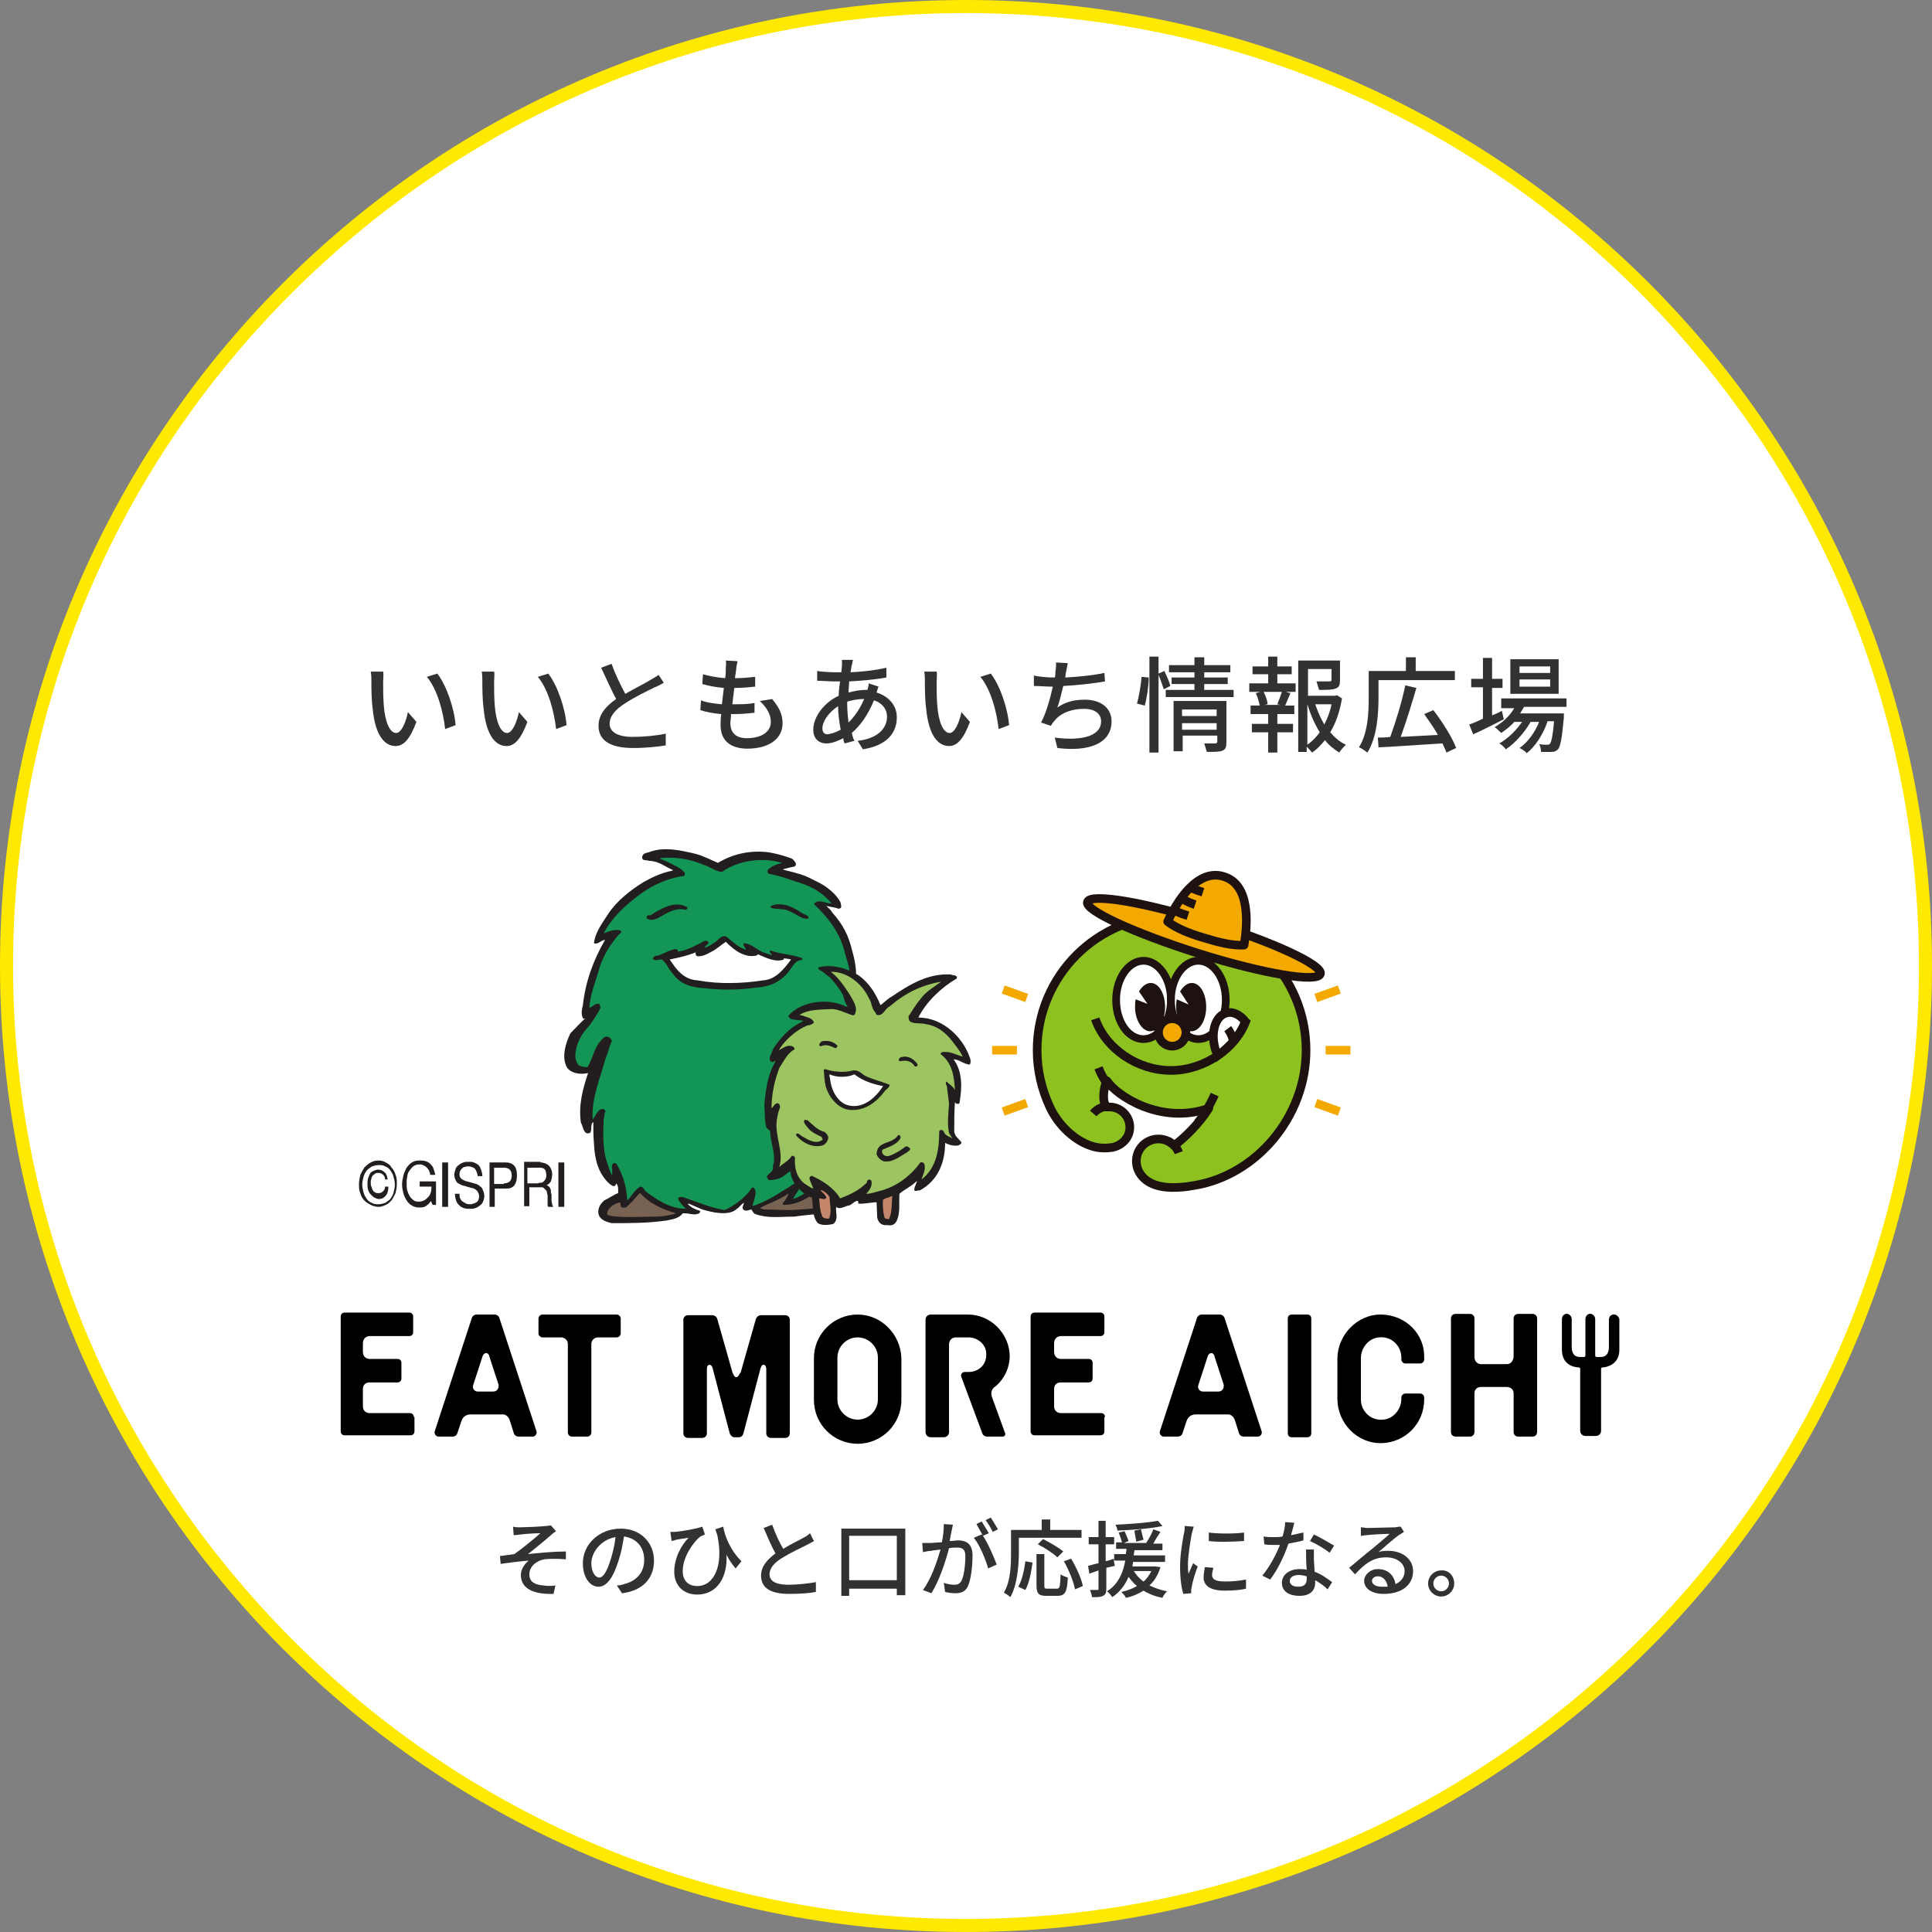 <?xml version="1.0" encoding="utf-8"?>
<!-- Generator: Adobe Illustrator 26.5.0, SVG Export Plug-In . SVG Version: 6.00 Build 0)  -->
<svg version="1.1" id="レイヤー_1" xmlns="http://www.w3.org/2000/svg" xmlns:xlink="http://www.w3.org/1999/xlink" x="0px"
	 y="0px" viewBox="0 0 296 296" style="enable-background:new 0 0 296 296;" xml:space="preserve">
<rect x="0" y="0" width="296" height="296" fill="#808080" stroke="none"/>
<style type="text/css">
	.st0{fill:#FFFFFF;}
	.st1{fill:#FFE900;}
	.st2{fill:#221E1F;}
	.st3{fill:#139655;}
	.st4{fill:#786252;}
	.st5{fill:#9CC561;}
	.st6{fill:#C5876B;}
	.st7{fill:none;stroke:#F4A900;stroke-width:1.322;stroke-linejoin:round;}
	.st8{fill:#8CC11F;stroke:#1E1210;stroke-width:1.322;stroke-linejoin:round;}
	.st9{fill:none;stroke:#1E1210;stroke-width:1.322;}
	.st10{fill:#FFFFFF;stroke:#1E1210;stroke-width:1.18;stroke-linejoin:round;}
	.st11{fill:#1E1210;}
	.st12{fill:#F4A900;stroke:#1E1210;stroke-width:1.322;}
	.st13{fill:#FFFFFF;stroke:#1E1210;stroke-width:1.322;}
	.st14{fill:none;stroke:#1E1210;stroke-width:1.322;stroke-linejoin:round;}
	.st15{fill:#F4A900;stroke:#1E1210;stroke-width:1.322;stroke-linejoin:round;}
	.st16{fill:none;stroke:#221E1F;stroke-width:0.9;}
	.st17{fill:#323232;}
</style>
<g>
	<g>
		<circle class="st0" cx="148" cy="148" r="147"/>
		<path class="st1" d="M148,2c39,0,75.7,15.2,103.2,42.8S294,109,294,148s-15.2,75.7-42.8,103.2S187,294,148,294
			s-75.7-15.2-103.2-42.8S2,187,2,148S17.2,72.3,44.8,44.8S109,2,148,2 M148,0C66.3,0,0,66.3,0,148s66.3,148,148,148
			s148-66.3,148-148S229.7,0,148,0L148,0z"/>
	</g>
	<g>
		<g>
			<g>
				<path class="st2" d="M89.7,156c0,0-0.2,0.1-0.3,0.1c-0.4-0.5-0.3-1.3-0.1-2.1c0.4-3.6,1.6-6.9,3.4-10c-0.6,0-1.1,0.8-1.7,0.5
					c0.2-1.7,1.3-3.1,2.2-4.5c1.3-2,3.4-3.6,5.3-4.8c1.4-0.8,2.9-1.5,4.5-1.8l0.1-0.1c-1.2-0.5-2.2-1.4-3.6-1.4
					c-0.5-0.2-1.2,0.1-1.1-0.7c0.2-0.6,0.8-0.5,1.2-0.7c2.2-0.8,4.8-0.2,6.9,0.3c1.2,0.3,2.3,0.9,3.5,1.4c2.3-1.4,5.1-2,7.9-1.6
					c1.1,0.2,2.2,0.5,3.3,0.9c0.3,0.1,0.5,0.4,0.7,0.7c0.1,0.3,0,0.5-0.3,0.6c-0.3,0-1.3,0.3-1.7,0.4c0.5,0.2,1.7,0.4,2.2,0.6
					c1.3,0.3,2.5,1,3.7,1.6c1.2,0.7,2.4,1.7,3,2.9c0,0.3,0.2,0.6,0,0.8c-0.2,0.2-0.5,0.1-0.7,0l-1.5-0.3c0.3,0.3,0.7,0.6,0.9,1
					c1.7,1.9,2.5,3.5,3.1,6c0.6,2.1,0.8,4.1,0.2,6c-0.1,0.2-0.3,0.1-0.4,0.1c0.2,1.7,0.6,2.3,2.3,3.2c0.2,0.2,0.1,0.7-0.1,0.8
					c-0.2,0.4-0.5,0.5-1,0.6c0.2,0.2,3.2,3.2,2.6,6.5c-0.5,1.5-2.2,1.9-3.5,1.2c0.1,2.4,0.5,6.3-0.3,8.6c0,0.5,0,1.2-0.7,0.9
					l-0.1,0.1c0.3,2,0.1,3.8-0.6,5.5c-0.6,0.5-1,1.6-1.8,1.6c-0.1-0.2-0.5-0.2-0.4-0.5l-1.5,1.6c1.1,0.3,2.5,0.6,2.9,1.9
					c0.1,0.7,0,1.4-0.9,1.7c-1.8,0.5-3.8,0.5-5.6,0.8c-2.1,0-4.1,0.3-6-0.4c-0.3-0.1-0.4-0.5-0.6-0.7c-0.4,0.1-1,0.4-1.3-0.1
					c-0.1-0.3,0.1-0.6,0.2-0.9c-0.4,0.1-0.7,0.7-1.1,0.9c-1.2,1.2-4,0.5-5.3,0.1c-0.7-0.3-1.4-0.6-2.1-0.9l-0.1,0.1
					c0.5,0.5,1.1,0.8,1.8,1c0.2,0.1,0,0.3-0.1,0.4c-0.8,0.4-1.6-0.1-2.5,0c-0.6,0.8-1.6,0.9-2.5,1.1c-2.8,0.4-5.6,0.4-8.4,0.4
					c-0.8-0.2-1.8-0.5-2-1.4c-0.2-0.8,0.3-1.6,0.9-2.1c0.7-0.3,1.3-0.8,2.1-1.1c0-0.5,0.1-1.1-0.3-1.5c0,0.1-0.1,0.3-0.2,0.4
					c-0.4,0.1-0.6-0.2-0.9-0.4c-1.7-1.6-2.2-3.8-2.3-6.1c-0.1-1.1-0.1-2.3-0.1-3.3c-0.7,0.5,0.2,2-1.1,1.7c-0.5-0.4-0.5-1.1-0.8-1.6
					c-0.4-2.7,0.3-5.2,1.1-7.6c-1.3,0.3-2.6,0-3.2-0.8c-0.9-1.5-0.3-3.7,0.5-5.3C88.5,157.2,88.8,156.8,89.7,156"/>
				<path class="st3" d="M90.4,157c0.6-0.9,1.2-1.7,1.6-2.6c-0.1-0.2,0-0.6-0.3-0.6c-0.6-0.1-0.9,0.5-1.4,0.6
					c0.1-2.2,1.1-4.3,1.6-6.3c0.6-1.8,1.6-3.4,2.9-4.9c0.1-0.1,0.3-0.2,0.4-0.4c0-0.2-0.2-0.2-0.3-0.3c-0.9-0.1-1.7,0.2-2.4,0.5
					c1.1-2.2,3-4,4.8-5.4c2.2-1.8,4.7-3,7.5-3.4c0.2-0.1,0.1-0.4,0.1-0.5c-0.7-0.8-1.6-1.1-2.5-1.6c-0.5-0.2-1-0.4-1.4-0.6
					c2.3-0.3,4.7,0.1,6.8,1c1,0.3,1.8,1,2.8,1.1c2.5-1.8,6.3-2.3,9.2-1.4c-0.9,0.3-1.5,0.4-2.2,1.1c0,0.3-0.1,0.5,0.3,0.6
					c1.2,0.2,2.7,0.7,3.8,1.1c2.2,0.6,4.1,1.5,5.7,3.4c-0.8,0.1-2-0.8-2.7,0.1c2.4,2.3,4.1,4.6,4.8,7.7c0.4,1.4,0.9,2.7,0.7,4.3
					c-0.5-0.5-0.6-0.6-1.4-0.7c0,0.5,0.1,1.1,0.2,1.4c0.2,2.3,0.8,3.4,2.3,4.6c-0.2-0.1-0.8-0.1-1.2,0c-0.2,0.4,0.2,0.8,0.3,0.9
					c0.7,0.9,1.6,1.9,2.2,3.3c0.3,1,1.2,2.7-0.1,3.5c-0.4,0.1-1.1-0.2-1.4-0.3c-0.6-1.3-0.9-3.1-2.5-3.7c-0.3,0.3,0,0.5,0.1,0.7
					c0.8,2.9,1.5,7.4,1.2,10.7l-0.1,1c-0.3-0.5-0.4-1.2-1-1.3c-0.8,0.6,0,1.6-0.1,2.4c0.4,2.1,0.4,4.2-0.6,6
					c-0.1-0.4-0.1-0.8-0.4-1.3c-0.3-0.2-0.5-0.3-0.6,0.1c0,1.1-0.8,1.9-1.3,2.8c-1.2,1.4-2.7,2.6-4.3,3.1c0.4-0.8,1.1-1.5,1.2-2.4
					c-0.1-0.2-0.2-0.5-0.4-0.3c-0.8,0.4-1.5,1-2.3,1.4c-1.5,1-3,1.8-4.7,2.4c0.1-0.5,0.3-1.1,0.4-1.6c0.1-0.4,0.1-0.9-0.2-1.2
					c-0.1-0.1-0.3-0.1-0.4,0.1c-0.8,1.3-2.7,2.7-4.1,3.3c-2.3-0.4-4.3-1.3-6.4-2c-0.3,0-0.7-0.1-0.7,0.3c0.2,0.5,0.7,1,1.1,1.4
					l0.1,0.1c-2.3,0-4.2-1.2-6.1-2.6c-0.3-0.2-0.4-0.8-0.9-0.8c-0.9,0.5-1.3,1.5-2,2.1c-0.1-2-0.6-3.8-1.6-5.5
					c-0.1-0.2-0.3-0.2-0.5-0.2c-0.3,0.2-0.3,0.7-0.2,0.9l0,1c-0.4-0.6-0.5-1.2-0.8-2c-0.7-2.1-0.6-4.6-0.5-6.8c0.2-0.3,0-0.8,0.3-1
					c-0.1-0.2-0.2-0.3-0.4-0.4c-0.9,0-1.1,1.1-1.6,1.6c-0.2-3.3,1.2-6.4,2-9.4c0.4-0.8,0.5-1.7,0.9-2.5c0.1-0.3-0.2-0.5-0.4-0.7
					c-0.3-0.1-0.4-0.1-0.7,0c-1.6,1.3-1.6,3-2.6,4.6c-0.4,0-1.3-0.1-1.5-0.5c-0.5-0.8-0.4-1.7-0.1-2.8
					C88.9,158.8,89.4,158.1,90.4,157"/>
				<path class="st4" d="M95,184.2c0.1,0.3,0,0.6,0.3,0.8l0.6,0c0.8-0.7,1.4-1.4,2.1-2.2l0.1,0c1.5,1.7,3.5,2.5,5.5,3.1
					c-1,0.3-2.1,0.5-3.3,0.5c-2.4,0-4.3,0.2-6.7-0.1c-0.2-0.1-0.6-0.1-0.6-0.4C93.2,184.9,94.2,184.4,95,184.2"/>
				<path class="st2" d="M99.7,140.2c1.6-1,3.7-2.3,5.6-1.2c0.1,0.2-0.1,0.3-0.2,0.4c-1.5-0.4-2.8,0.4-4,1.1c-0.5,0.3-1,0.5-1.6,0.4
					c-0.1-0.1-0.6-0.1-0.4-0.4C99.1,140.1,99.5,140.3,99.7,140.2"/>
				<path class="st2" d="M101.1,146.3c0.8-0.3,1.6-0.8,2.5-0.9c0.1,0.1,0.4,0.2,0.2,0.4l-0.1,0c1.3-0.1,2.4-0.7,3.6-1.3
					c0.3-0.2,0.7-0.5,1.1-0.3c0.5,0.4-0.4,0.6-0.5,1c0.6-0.1,1.1-0.5,1.6-0.8c0.6-0.4,1-1.2,1.8-0.9c0.9,0.7,1.8,1.7,3,2
					c0-0.1-0.3-0.5-0.4-0.7l0.1-0.3c1.1,0.1,1.8,0.9,2.9,1.4c0.5,0.1,0.9,0.4,1.4,0.4c-0.1-0.2-0.5-0.4-0.3-0.7
					c1.5,0.6,3.3,0.6,4.9,1.2c0.1,0.1,0,0.2-0.1,0.3c-0.3,0-0.5,0.1-0.7,0.2c-0.4,0.3-0.6,0.6-1,1.2c-1.2,1.8-3.1,2.7-5.2,2.8
					c-2.6,0.4-5.5,0.4-8,0.1c-1.9-0.1-3.7-0.6-4.8-2.2c-0.7-0.7-0.9-1.6-1.7-2.2c-0.5,0-1,0.3-1.4-0.1
					C100.2,146.3,100.8,146.5,101.1,146.3"/>
				<path class="st0" d="M106.6,145.9c-0.1,0.2,0,0.5,0.2,0.6c1,0.1,1.8-0.5,2.6-0.9c0.6-0.4,1.2-0.9,1.8-1.3
					c1.3,1.3,2.9,2.5,4.7,2.1c0.1,0,0.2-0.2,0.2-0.2c1.2,0.5,2.7,1.3,4,0.8l0-0.2c0.4,0.1,0.8,0.1,1.1,0.2c-1.1,1.5-2.4,3.1-4.3,3.2
					c-3.2,0.5-6.8,0.6-10,0c-1.7-0.1-2.7-1-3.6-2.2l-0.7-1C104.1,146.7,105.4,146.4,106.6,145.9"/>
				<path class="st4" d="M120.7,182.9l0.1,0c-0.1,0.4-0.5,1-0.9,1.5c0,0.1,0.1,0.2,0.2,0.2c1.7,0,3.1-0.7,4.4-1.6
					c0.9,0.3,2.3-0.2,2.7,1.1c0,0.3,0,0.5-0.1,0.7c-1.4,0.3-2.9,0.4-4.5,0.5c-1.8,0.2-3.7,0-5.6,0c-0.2-0.1-0.4-0.1-0.6-0.2
					C117.8,184.3,119.4,183.9,120.7,182.9"/>
				<path class="st2" d="M118.3,138.7c1.8-0.5,3.2,0.3,4.6,1.2c0.3,0.2,0.9,0.3,1,0.7c-0.1,0.3-0.5,0.1-0.8,0.1
					c-1.1-0.4-2.1-1.4-3.4-1.4c-0.6-0.1-1.2,0-1.7-0.3C118,138.9,118.2,138.8,118.3,138.7"/>
				<path class="st2" d="M118.5,163.2c0.1-0.2,0.3-0.5,0.3-0.7c-0.2,0.1-0.4,0.3-0.6,0.2c-0.7-0.5,0.1-1.3,0.2-1.9
					c1-1.6,2.5-3.3,4.2-4.1l0.5-0.3c-0.8-0.2-2.3,0-2.3-0.8c2.1-2.3,6.1-2.7,8.8-1.4l0.3,0.1c-0.4-1.6-1.5-3.2-2.7-4.5
					c-0.6-0.4-1.1-1-1.7-1.2c0-0.1-0.2-0.3-0.1-0.4c2.1-0.5,4.3,0.1,6.1,1.2c1.7,1.2,2.7,2.9,3.4,4.6c0.7-0.5,1.1-1,1.7-1.3
					c2.8-1.9,5.6-3.6,9.1-3.4c0.3,0.2,1,0,0.9,0.6c-2.4,1.4-4.7,3.6-5.9,6c3.4,0,6.3,2.5,7.6,5.4c0.2,0.6,0.6,1.1,0.3,1.8
					c-0.9,0-1.6-0.8-2.5-0.8c1.4,1.9,1.3,4.4,0.9,6.7c-0.1,0.2-0.3,0.1-0.5,0.1c-0.1-0.1-0.1-0.2-0.2-0.2c-0.1,1.5-0.1,3-0.1,4.5
					c0.1,0.7,0.7,1.1,1.1,1.6c0,0.3-0.3,0.4-0.5,0.5c-0.8,0.1-1.4-0.1-2-0.4c0,3-1.1,5.8-3.9,7.3c-0.3-0.1-0.6,0.2-0.8,0
					c-0.1-0.4,0.2-0.8,0.3-1.2c0-0.1,0.1-0.1,0.1-0.2l-0.1,0c-0.8,0.8-1.8,1.2-2.6,1.9c-0.1,1.5,0.2,3-0.5,4.3
					c-0.3,0.5-0.8,0.6-1.3,0.5c-1,0.1-1.4-0.4-1.6-1.1l-0.1-2.4c-0.8,0-2,0.3-2.8,0.2c0-0.1,0-0.4-0.1-0.4c-0.4-0.1-1,0.7-1.4,0.7
					c-0.6,0.1-1.3,0.7-1.9,0.2c-0.1,0.9,0.4,1.9-0.4,2.6c-0.7,0.2-1.8,0.3-2.4-0.1c-0.9-1-0.7-2.6-0.9-3.9c-1.6-0.6-3.2-2.3-3.3-4
					c-0.3,0-0.5,0.3-0.8,0.5c-0.7,0.6-1.6,0.8-2.5,0.8c-0.2-0.2-0.3-0.3-0.3-0.6c0.4-0.5,1.1-0.8,0.9-1.5c0.6-1.8-0.4-3.5-0.4-5.4
					c-0.1-0.2-0.5-0.3-0.6-0.6c-0.3-1.1-0.2-2.3-0.3-3.5C117.3,167.1,117.6,164.9,118.5,163.2"/>
				<path class="st5" d="M119.2,164.2c0.1-0.3,0.2-0.7,0.4-0.9c0.6-0.9,1.1-2,2.1-2.5c0.1-0.2-0.1-0.4-0.3-0.5
					c-0.8-0.3-1.4,0.3-2.1,0.6c1-1.6,2.7-3.1,4.4-3.8c0.4,0,0.7-0.2,1-0.4c-0.2-0.8-1.1-0.8-1.7-1.1c-0.2,0-0.4-0.1-0.5-0.1
					c1.3-0.9,3.3-0.8,4.9-0.9c1,0,1.9,0.5,2.8,0.8c0.3,0.1,0.4,0.2,0.7,0.1c0.7-1.1-0.3-2.3-0.7-3.1c-0.8-1.2-1.6-2.5-2.9-3.5
					c2.4-0.1,4.8,1.8,5.8,4c0.5,0.7,0.4,1.6,1,2.2c0.1,0.1,0.1,0.4,0.3,0.4c0.9,0.2,1.2-1,1.9-1.3c2.3-2,4.9-3.3,7.9-3.8
					c-0.9,0.7-2.4,1.5-3.2,2.7c-0.7,0.8-1.2,1.7-1.8,2.6c0,0.4,0,0.7,0.4,0.9c0.7,0.3,1.5,0.1,2.2,0.3c1.6,0.2,3,1.2,4,2.5
					c0.6,0.8,1.3,1.6,1.7,2.5c-1-0.3-2-0.9-3.2-0.7c-0.1,0.1-0.2,0.2-0.2,0.3c1.8,1.3,2.1,3.5,2.2,5.5c-0.3-0.6-0.9-0.9-1.3-1.3
					c-0.3,0.3,0.2,0.7,0.1,1c0.1,0.8,0.2,1.6,0.3,2.4c-0.1,1.5-0.3,3.1,0,4.5l0.5,0.8c-0.5-0.3-1.1-0.4-1.3-1
					c-0.1-0.2-0.3-0.3-0.5-0.3l-0.2,0.2c0,2.8-0.4,5.6-2.7,7.4c0.2-0.8,0.7-1.5,0.4-2.4c-0.1-0.2-0.4-0.3-0.6-0.2
					c-1.5,2.1-3.7,3.7-6,4.3c-0.8,0.2-1.5,0.5-2.3,0.5c0.5-0.5,1-1.2,0.8-2c-0.1-0.2-0.3-0.1-0.4-0.2c-0.2,0.1-0.3,0.3-0.3,0.5
					c-1.2,1.2-2.7,1.9-4.1,2.4c-0.9-1.6-2.7-2.7-4.2-3.4c-0.2-0.1-0.4,0-0.5,0.3c0.1,0.5,0.4,1,0.6,1.6c-0.4-0.1-0.9-0.5-1.4-0.8
					c-1.2-1-1.5-2.4-1.4-3.9c0-0.2-0.3-0.4-0.5-0.3c-0.5,0.8-1.3,1.1-1.9,1.7c0.7-2.4-0.7-4.7-0.4-7.1c0.1-0.7,0.2-1.3,0.5-2
					c0-0.2,0-0.5-0.2-0.6c-0.5-0.3-0.8,0.5-1.1,0.7C118.2,168.2,118.5,166.1,119.2,164.2"/>
				<path class="st2" d="M122,173.7c0.4-0.2,0.7,0.4,1.1,0.5c0.8,0.5,1.9,1.1,2.8,0.5c0.3-0.1,0-0.3,0-0.5c-0.8-0.4-1.6-0.7-2.2-1.5
					c-0.2-0.3-0.6-0.6-0.5-1c0.1-0.3,0.3,0,0.5-0.1c0.8,0.7,1.6,1.6,2.6,1.8c0.3,0.2,0.5,0.5,0.6,0.8c0,0.6-0.4,1.1-0.9,1.3
					c-1.5,0.4-3-0.4-4-1.5L122,173.7"/>
				<path class="st6" d="M125.5,183.6c0.3,0,0.9,0.3,1.1-0.1c-0.1-0.5-0.6-0.7-0.9-1.2c0.5,0.1,1.1,0.6,1.4,1.1c0,1,0.4,2.4-0.1,3.3
					c-0.4,0-0.8,0-1-0.3C125.6,185.5,125.6,184.5,125.5,183.6"/>
				<path class="st2" d="M126.1,159.5c0.9-0.1,1.6,0.1,2.2,0.7c0,0.2-0.1,0.3-0.3,0.4c-0.6-0.3-1.5-0.7-2.2-0.3
					C125.2,160.3,125.7,159.5,126.1,159.5"/>
				<path class="st2" d="M126.4,163.8c1.3,0.4,2.9,0.6,4.3,0.2c0.7-0.1,1.1,0.3,1.8,0.8c1.2,0.6,2.6,0.9,3.8,1.4
					c0,0.4-0.4,0.6-0.7,0.9c-1.3,1.8-3.3,3.3-5.7,2.9c-1.7-0.3-3-2.1-3.4-3.6c-0.2-0.8-0.2-1.7-0.3-2.5L126.4,163.8"/>
				<path class="st0" d="M127.1,164.6c1.1,0.5,2.7,0.5,3.8,0c1.3,1,2.8,1.5,4.4,1.8c-1.1,1.7-2.9,3.4-5.1,3c-1.8-0.3-2.8-2.3-3-3.9
					C127.2,165.1,127,164.8,127.1,164.6"/>
				<path class="st2" d="M137.6,173.9c0.1,0,0.2,0,0.3,0.1c0.1,0.1,0.1,0.4,0,0.5c-0.6,0.9-1.7,1.2-2.6,1.6
					c-0.2,0.1-0.2,0.4-0.1,0.6c0.2,0.4,0.7,0.5,1,0.4c0.9-0.3,1.7-0.8,2.5-1.4c0.3-0.2,0.5,0.1,0.7,0.2c0.2,0.3-0.3,0.5-0.5,0.7
					c-1.1,0.6-2.2,1.6-3.6,1.3c-0.4-0.2-0.9-0.6-1-1.1C134.4,174.7,136.7,175.4,137.6,173.9"/>
				<path class="st6" d="M135.3,183.8c0.4-0.3,1-0.3,1.4-0.6c-0.1,1.2,0,2.5-0.5,3.6c-0.3-0.1-0.6,0-0.7-0.3
					C135.3,185.7,135.2,184.7,135.3,183.8"/>
				<path class="st2" d="M138,162c0.8-0.3,1.6,0,2.2,0.6c0.2,0.2,0.4,0.4,0.4,0.6c-0.1,0.2-0.4,0.3-0.5,0.1
					c-0.5-0.8-1.4-0.9-2.2-0.7C137.5,162.5,137.8,162,138,162"/>
			</g>
			<g>
				<g>
					<g>
						<line class="st7" x1="206.9" y1="160.9" x2="203.1" y2="160.9"/>
						<line class="st7" x1="205.2" y1="151.6" x2="201.6" y2="152.9"/>
						<line class="st7" x1="205.2" y1="170.3" x2="201.6" y2="169"/>
						<line class="st7" x1="152" y1="160.9" x2="155.8" y2="160.9"/>
						<line class="st7" x1="153.7" y1="151.6" x2="157.3" y2="152.9"/>
						<line class="st7" x1="153.7" y1="170.3" x2="157.3" y2="169"/>
					</g>
					<g>
						<g>
							<g>
								<path class="st8" d="M179.9,175.5c-0.6-0.6-1.5-1-2.4-1c-1.9,0-3.4,1.5-3.4,3.4c0,1.6,1.1,3,2.8,3.6
									c2.2,0.8,5.1,0.3,6.2,0.1c9.4-1.6,17-10.5,17-20.7c0-11.4-9.2-20.6-20.6-20.6c-11.4,0-20.6,9.2-20.6,20.6
									c0,3.1,0.7,6,1.9,8.6c1.3,2.9,3.9,5.3,6.5,6.1c1.2,0.4,2.4,0.3,3.1,0.2c1.5-0.3,2.7-1.5,2.7-3.1c0-1.7-1.4-3.1-3.1-3.1
									c-0.2,0-0.4,0-0.5,0c-0.7-0.9-0.4-3.2,0.1-4c1.4,2.2,8.2,6.8,15.6,4.2C183.7,172.2,181.4,174.4,179.9,175.5z"/>
								<path class="st9" d="M169.9,169.5c-1,0-1.8,0.4-2.4,1.1"/>
								<path class="st9" d="M180.6,176.6c-0.3-0.8-0.9-1.4-1.7-1.8"/>
								<path class="st9" d="M168.3,163.6c0.2,0.5,0.8,2,1.9,3"/>
								<path class="st9" d="M186.1,167.7c-0.8,1.8-2,3.7-2.6,4.3"/>
							</g>
							<path class="st10" d="M175.2,159.2c2.3,0,4.2-2.7,4.2-6c0-3.3-1.9-6-4.2-6c-2.3,0-4.2,2.7-4.2,6
								C171,156.5,172.8,159.2,175.2,159.2z"/>
							<path class="st10" d="M183.6,159.2c-2.3,0-4.2-2.7-4.2-6c0-3.3,1.9-6,4.2-6c2.3,0,4.2,2.7,4.2,6
								C187.8,156.5,185.9,159.2,183.6,159.2z"/>
							<path class="st11" d="M176.3,150.6c-0.7,0-1.3,0.5-1.8,1.3l1.3,1.9l-1.8-0.7c-0.1,0.4-0.1,0.8-0.1,1.2c0,2,1.1,3.7,2.3,3.7
								c1.3,0,2.3-1.7,2.3-3.7S177.6,150.6,176.3,150.6z"/>
							<path class="st11" d="M182.6,150.6c-0.7,0-1.3,0.5-1.8,1.3l1.3,2l-1.8-0.8c-0.1,0.4-0.1,0.8-0.1,1.2c0,2,1.1,3.7,2.3,3.7
								c1.3,0,2.3-1.7,2.3-3.7S183.9,150.6,182.6,150.6z"/>
							
								<ellipse transform="matrix(1 -3.226781e-02 3.226781e-02 1 -5.009 5.873)" class="st12" cx="179.5" cy="158.1" rx="2.1" ry="2.1"/>
							<g>
								<path class="st9" d="M191,156.1c-1.5,4.5-6.5,7.9-11.6,7.9c-5.1,0-10-3.3-11.6-7.9"/>
								<path class="st13" d="M190.8,156.5c-0.8-1-1.9-1.6-2.9-1.3c-1.6,0.4-2.4,2.7-1.8,5.2c0.1,0.5,0.3,0.9,0.5,1.3
									C188.5,160.3,190,158.6,190.8,156.5z"/>
							</g>
						</g>
					</g>
					<path class="st14" d="M188.1,157.6c0.3,0.4,0.8,1.3,0.8,1.8"/>
					<g>
						<path class="st15" d="M183.7,146.1c9.9,3.1,18.2,4.5,18.6,3.1c0.4-1.3-7.2-4.9-17.1-7.9c-9.9-3.1-18.2-4.5-18.6-3.1
							C166.2,139.5,173.9,143,183.7,146.1z"/>
						<path class="st15" d="M184.5,143.7c2.3,0.7,4.3,1.2,6.1,1.1c0.6-3.4,0.9-9.3-3.1-10.5c-4-1.3-7.2,3.8-8.6,6.9
							C180.2,142.2,182.1,143,184.5,143.7z"/>
						<path class="st14" d="M182.3,135.9c0.7,0.4,1.4,0.6,2,0.8"/>
						<path class="st14" d="M181.3,137.8c0.7,0.4,1.2,0.6,1.8,0.8"/>
						<path class="st14" d="M180,139.5c0.7,0.4,1.4,0.6,2,0.8"/>
					</g>
				</g>
			</g>
			<g>
				<path class="st2" d="M55.2,180c0.2-0.4,0.4-0.8,0.6-1.1c0.3-0.3,0.6-0.6,1-0.8c0.4-0.2,0.7-0.3,1.2-0.3c0.4,0,0.8,0.1,1.1,0.3
					c0.4,0.2,0.7,0.4,0.9,0.8c0.3,0.3,0.5,0.7,0.6,1.1c0.2,0.4,0.2,0.9,0.2,1.4c0,0.5-0.1,1-0.2,1.4c-0.2,0.4-0.4,0.8-0.6,1.1
					c-0.3,0.3-0.6,0.6-0.9,0.7c-0.4,0.2-0.7,0.3-1.1,0.3c-0.4,0-0.8-0.1-1.2-0.3c-0.4-0.2-0.7-0.4-1-0.7c-0.3-0.3-0.5-0.7-0.6-1.1
					c-0.2-0.4-0.2-0.9-0.2-1.4C55,180.9,55.1,180.5,55.2,180 M55.7,182.7c0.1,0.4,0.3,0.7,0.5,1c0.2,0.3,0.5,0.5,0.8,0.6
					c0.3,0.2,0.6,0.2,1,0.2c0.3,0,0.7-0.1,1-0.2c0.3-0.2,0.6-0.4,0.8-0.6c0.2-0.3,0.4-0.6,0.5-1c0.1-0.4,0.2-0.8,0.2-1.2
					c0-0.4-0.1-0.8-0.2-1.2c-0.1-0.4-0.3-0.7-0.5-1c-0.2-0.3-0.5-0.5-0.8-0.6c-0.3-0.2-0.6-0.2-1-0.2c-0.3,0-0.7,0.1-1,0.2
					c-0.3,0.2-0.6,0.4-0.8,0.6c-0.2,0.3-0.4,0.6-0.5,1c-0.1,0.4-0.2,0.8-0.2,1.2C55.5,181.9,55.6,182.3,55.7,182.7 M59,183.3
					c-0.3,0.3-0.6,0.4-0.9,0.4c-0.3,0-0.5-0.1-0.7-0.2c-0.2-0.1-0.4-0.3-0.6-0.5c-0.2-0.2-0.3-0.4-0.4-0.7c-0.1-0.3-0.1-0.6-0.1-0.9
					c0-0.3,0-0.6,0.1-0.9c0.1-0.3,0.2-0.5,0.3-0.7c0.1-0.2,0.3-0.3,0.5-0.4c0.2-0.1,0.5-0.2,0.7-0.2c0.4,0,0.7,0.1,1,0.4
					c0.3,0.2,0.4,0.6,0.5,1.1H59c0-0.3-0.1-0.5-0.3-0.7c-0.2-0.2-0.4-0.3-0.7-0.3c-0.2,0-0.4,0-0.5,0.1c-0.1,0.1-0.3,0.2-0.4,0.3
					c-0.1,0.2-0.2,0.3-0.2,0.5c-0.1,0.2-0.1,0.4-0.1,0.6c0,0.2,0,0.4,0.1,0.6c0.1,0.2,0.1,0.4,0.2,0.5c0.1,0.2,0.2,0.3,0.4,0.4
					c0.1,0.1,0.3,0.1,0.5,0.1c0.3,0,0.5-0.1,0.7-0.3c0.2-0.2,0.3-0.4,0.3-0.7h0.5C59.5,182.6,59.3,183,59,183.3"/>
				<path class="st2" d="M65.2,184.8c-0.3,0.2-0.7,0.2-1,0.2c-0.4,0-0.8-0.1-1.1-0.3c-0.3-0.2-0.6-0.4-0.8-0.8
					c-0.2-0.3-0.4-0.7-0.5-1.1c-0.1-0.4-0.2-0.8-0.2-1.3c0-0.5,0.1-1,0.2-1.4c0.1-0.4,0.3-0.8,0.5-1.2c0.2-0.3,0.5-0.6,0.8-0.8
					c0.3-0.2,0.7-0.3,1.2-0.3c0.3,0,0.6,0,0.9,0.1c0.3,0.1,0.5,0.2,0.7,0.4c0.2,0.2,0.4,0.4,0.5,0.7c0.1,0.3,0.2,0.6,0.3,1h-0.8
					c0-0.3-0.1-0.5-0.2-0.7c-0.1-0.2-0.2-0.3-0.4-0.5c-0.1-0.1-0.3-0.2-0.5-0.3c-0.2-0.1-0.4-0.1-0.6-0.1c-0.3,0-0.6,0.1-0.9,0.3
					c-0.2,0.2-0.4,0.4-0.6,0.7c-0.2,0.3-0.3,0.6-0.3,0.9c-0.1,0.3-0.1,0.7-0.1,1.1c0,0.4,0,0.7,0.1,1c0.1,0.3,0.2,0.6,0.4,0.9
					c0.2,0.3,0.4,0.5,0.6,0.6c0.2,0.2,0.5,0.2,0.8,0.2c0.3,0,0.6-0.1,0.8-0.2c0.2-0.1,0.4-0.3,0.6-0.5c0.2-0.2,0.3-0.4,0.4-0.7
					c0.1-0.3,0.1-0.6,0.1-0.9h-1.8v-0.8h2.5v3.6h-0.5L66,184C65.8,184.4,65.5,184.6,65.2,184.8"/>
				<line class="st16" x1="68.2" y1="184.9" x2="68.2" y2="178.1"/>
				<path class="st2" d="M72.7,179c-0.3-0.2-0.6-0.3-1-0.3c-0.2,0-0.3,0-0.5,0.1c-0.2,0-0.3,0.1-0.4,0.2c-0.1,0.1-0.2,0.2-0.3,0.4
					c-0.1,0.2-0.1,0.3-0.1,0.6c0,0.2,0.1,0.4,0.2,0.5c0.1,0.1,0.2,0.2,0.4,0.3c0.2,0.1,0.4,0.2,0.6,0.2c0.2,0.1,0.4,0.1,0.7,0.2
					c0.2,0.1,0.4,0.1,0.7,0.2c0.2,0.1,0.4,0.2,0.6,0.4c0.2,0.1,0.3,0.3,0.4,0.6c0.1,0.2,0.2,0.5,0.2,0.8c0,0.4-0.1,0.7-0.2,0.9
					c-0.1,0.3-0.3,0.5-0.5,0.6c-0.2,0.2-0.4,0.3-0.7,0.4c-0.3,0.1-0.5,0.1-0.8,0.1c-0.3,0-0.6,0-0.9-0.1c-0.3-0.1-0.5-0.2-0.7-0.4
					c-0.2-0.2-0.4-0.4-0.5-0.7c-0.1-0.3-0.2-0.7-0.2-1.1h0.7c0,0.3,0,0.5,0.1,0.7c0.1,0.2,0.2,0.4,0.4,0.5c0.2,0.1,0.3,0.2,0.5,0.3
					c0.2,0.1,0.4,0.1,0.6,0.1c0.2,0,0.3,0,0.5-0.1c0.2,0,0.3-0.1,0.5-0.2c0.1-0.1,0.3-0.2,0.3-0.4c0.1-0.2,0.1-0.4,0.1-0.6
					c0-0.2-0.1-0.4-0.2-0.6c-0.1-0.1-0.2-0.3-0.4-0.4c-0.2-0.1-0.4-0.2-0.6-0.2c-0.2-0.1-0.4-0.1-0.7-0.2c-0.2-0.1-0.4-0.1-0.7-0.2
					c-0.2-0.1-0.4-0.2-0.6-0.3c-0.2-0.1-0.3-0.3-0.4-0.5c-0.1-0.2-0.2-0.5-0.2-0.8c0-0.3,0.1-0.6,0.2-0.9c0.1-0.3,0.3-0.5,0.5-0.6
					c0.2-0.2,0.4-0.3,0.7-0.4c0.2-0.1,0.5-0.1,0.8-0.1c0.3,0,0.6,0,0.8,0.1c0.2,0.1,0.5,0.2,0.7,0.4c0.2,0.2,0.3,0.4,0.4,0.7
					c0.1,0.3,0.2,0.6,0.2,1h-0.7C73.1,179.6,72.9,179.2,72.7,179"/>
				<path class="st2" d="M77.5,178.1c0.6,0,1,0.2,1.3,0.5c0.3,0.4,0.4,0.8,0.4,1.5c0,0.6-0.1,1.1-0.4,1.5c-0.3,0.4-0.7,0.5-1.3,0.5
					h-1.7v2.8H75v-6.8H77.5 M77.2,181.3c0.4,0,0.7-0.1,0.9-0.3c0.2-0.2,0.3-0.5,0.3-0.9c0-0.4-0.1-0.7-0.3-0.9
					c-0.2-0.2-0.5-0.3-0.9-0.3h-1.5v2.5H77.2z"/>
				<path class="st2" d="M82.8,178.1c0.5,0,1,0.2,1.3,0.5c0.3,0.3,0.5,0.8,0.5,1.3c0,0.4-0.1,0.8-0.2,1.1c-0.2,0.3-0.4,0.5-0.7,0.6
					v0c0.2,0,0.3,0.1,0.4,0.2c0.1,0.1,0.2,0.2,0.2,0.3c0.1,0.1,0.1,0.3,0.1,0.4c0,0.2,0,0.3,0.1,0.5c0,0.2,0,0.3,0,0.5
					c0,0.2,0,0.3,0,0.5c0,0.2,0.1,0.3,0.1,0.5c0,0.2,0.1,0.3,0.2,0.4h-0.8c-0.1-0.1-0.1-0.2-0.1-0.3c0-0.1,0-0.3,0-0.4
					c0-0.2,0-0.3,0-0.5c0-0.2,0-0.3,0-0.5c0-0.2-0.1-0.3-0.1-0.5c0-0.2-0.1-0.3-0.2-0.4c-0.1-0.1-0.2-0.2-0.3-0.3
					c-0.1-0.1-0.3-0.1-0.4-0.1h-1.8v2.9h-0.8v-6.8H82.8 M82.9,181.2c0.2,0,0.3-0.1,0.4-0.2c0.1-0.1,0.2-0.2,0.3-0.4
					c0.1-0.2,0.1-0.4,0.1-0.6c0-0.3-0.1-0.6-0.2-0.8c-0.2-0.2-0.4-0.3-0.8-0.3h-1.9v2.4h1.6C82.6,181.2,82.8,181.2,82.9,181.2"/>
				<line class="st16" x1="86" y1="184.9" x2="86" y2="178.1"/>
			</g>
		</g>
		<g>
			<g>
				<path class="st17" d="M79.7,234c0.5,0,3.1-0.1,3.9-0.2c0.4,0,0.6-0.1,0.8-0.1l0.8,0.9c-0.2,0.1-0.6,0.4-0.8,0.6
					c-0.9,0.8-2.5,2.1-3.5,2.9c1.9-0.2,4.1-0.4,5.8-0.4l0,1.2c-1.2-0.1-2.5-0.1-3.3,0c-1.2,0.2-2.3,1.1-2.3,2.3
					c0,1.2,0.9,1.6,2.1,1.7c0.7,0.1,1.4,0.1,1.9,0l-0.3,1.3c-3.2,0.1-5-0.9-5-2.9c0-1,0.7-1.8,1.2-2.2c-1.3,0.1-2.9,0.3-4.3,0.5
					l-0.1-1.2c0.7-0.1,1.6-0.2,2.2-0.3c1.3-0.9,3.2-2.5,4-3.2c-0.6,0-2.5,0.1-3,0.2c-0.3,0-0.7,0.1-1.1,0.1l-0.1-1.3
					C79,234,79.3,234,79.7,234z"/>
				<path class="st17" d="M94.5,242.9c0.5,0,0.8-0.1,1.1-0.2c1.7-0.4,3.1-1.6,3.1-3.7c0-1.9-1.1-3.3-3.1-3.6
					c-0.2,1.2-0.4,2.4-0.8,3.6c-0.8,2.6-1.8,4.1-3.1,4.1c-1.3,0-2.4-1.4-2.4-3.6c0-2.9,2.5-5.3,5.8-5.3c3.1,0,5.1,2.2,5.1,4.9
					c0,2.7-1.7,4.6-4.9,5L94.5,242.9z M93.6,238.8c0.3-1,0.6-2.2,0.7-3.3c-2.3,0.4-3.7,2.4-3.7,4c0,1.5,0.7,2.2,1.2,2.2
					C92.4,241.7,93,240.8,93.6,238.8z"/>
				<path class="st17" d="M112.7,240.3c-0.5-0.6-1-1.3-1.4-2.1c0.2,3.1-1.2,6.1-4.5,6.1c-2.1,0-3.5-1.4-3.5-3.5
					c0-2.1,1.1-4.1,2.2-5.2c-0.6,0.1-1.4,0.2-1.9,0.3c-0.2,0.1-0.4,0.1-0.7,0.2l-0.2-1.4c0.2,0,0.5,0,0.7,0c1.2-0.1,3.4-0.5,4.2-0.8
					l0.4,1.2c-0.2,0.1-0.5,0.2-0.7,0.3c-0.9,0.7-2.7,3-2.7,5.3c0,1.6,1,2.3,2.2,2.3c2.6,0,4.1-3.1,3.1-7.8c-0.1-0.3-0.2-0.6-0.3-0.9
					l1.2-0.4c0.3,1.6,1.1,3.6,2.8,5.3L112.7,240.3z"/>
				<path class="st17" d="M124.7,236.1c-0.3,0.2-0.7,0.4-1.1,0.6c-0.8,0.4-2.5,1.2-3.8,2c-1.1,0.7-1.9,1.5-1.9,2.5
					c0,1,0.9,1.6,2.9,1.6c1.4,0,3.1-0.2,4.2-0.4l0,1.5c-1,0.2-2.5,0.3-4.1,0.3c-2.5,0-4.3-0.7-4.3-2.8c0-1.4,0.9-2.4,2.2-3.4
					c-0.6-1.1-1.2-2.5-1.8-3.9l1.3-0.5c0.5,1.4,1.1,2.7,1.7,3.7c1.1-0.7,2.4-1.3,3.1-1.7c0.4-0.2,0.7-0.4,1-0.7L124.7,236.1z"/>
				<path class="st17" d="M138.7,234.1v10.3h-1.3v-1h-7.3v1.1h-1.2v-10.3H138.7z M137.4,242.1v-6.8h-7.3v6.8H137.4z"/>
				<path class="st17" d="M146,233.6c-0.1,0.3-0.1,0.6-0.2,0.9c-0.1,0.4-0.2,1-0.3,1.6c0.5,0,1-0.1,1.3-0.1c1.2,0,2.2,0.5,2.2,2.3
					c0,1.5-0.2,3.6-0.7,4.7c-0.4,0.9-1.1,1.1-2,1.1c-0.5,0-1.1-0.1-1.5-0.2l-0.2-1.4c0.5,0.2,1.2,0.3,1.6,0.3c0.5,0,0.8-0.1,1.1-0.6
					c0.4-0.8,0.6-2.4,0.6-3.8c0-1.1-0.5-1.3-1.3-1.3c-0.3,0-0.7,0-1.2,0.1c-0.5,1.9-1.4,4.8-2.7,6.9l-1.3-0.5
					c1.3-1.7,2.2-4.5,2.7-6.2c-0.6,0.1-1.1,0.1-1.4,0.2c-0.3,0-0.9,0.1-1.3,0.2l-0.1-1.4c0.4,0,0.8,0,1.2,0c0.4,0,1.1-0.1,1.8-0.1
					c0.2-0.9,0.3-1.9,0.3-2.8L146,233.6z M150.6,235.3c0.8,1.2,1.7,3.3,2.1,4.4l-1.3,0.6c-0.4-1.4-1.3-3.6-2.2-4.7l1.2-0.5
					C150.5,235.1,150.5,235.2,150.6,235.3c-0.3-0.5-0.7-1.3-1-1.8l0.8-0.4c0.3,0.5,0.8,1.3,1.1,1.8L150.6,235.3z M152.1,234.7
					c-0.3-0.6-0.7-1.3-1.1-1.8l0.8-0.4c0.3,0.5,0.8,1.3,1.1,1.8L152.1,234.7z"/>
				<path class="st17" d="M156.1,237.7c0,2-0.2,5-1.3,7c-0.2-0.2-0.8-0.6-1-0.7c1.1-1.8,1.1-4.5,1.1-6.3v-3.3h4.7v-1.6h1.3v1.6h4.8
					v1.2h-9.6V237.7z M156,243.1c0.6-1,0.9-2.5,1.1-3.9l1.1,0.2c-0.2,1.4-0.5,3.1-1.1,4.2L156,243.1z M161.9,243.4
					c0.5,0,0.5-0.3,0.6-2.2c0.2,0.2,0.8,0.4,1.1,0.5c-0.1,2.2-0.4,2.8-1.6,2.8h-1.7c-1.2,0-1.5-0.4-1.5-1.6v-4.8h1.2v4.8
					c0,0.5,0.1,0.5,0.5,0.5H161.9z M162,238.6c-0.6-0.6-2-1.5-3-2l0.8-0.8c1,0.5,2.4,1.3,3.1,1.9L162,238.6z M164.1,238.8
					c0.8,1.3,1.6,3.1,1.8,4.2l-1.2,0.5c-0.2-1.1-0.9-2.9-1.7-4.3L164.1,238.8z"/>
				<path class="st17" d="M169.5,240.2v3.2c0,0.6-0.1,0.9-0.5,1.1c-0.4,0.2-0.9,0.2-1.7,0.2c0-0.3-0.2-0.8-0.3-1.1c0.5,0,1,0,1.1,0
					c0.2,0,0.2,0,0.2-0.2v-2.8l-1.4,0.5l-0.2-1.2c0.5-0.1,1-0.3,1.6-0.4v-2.9h-1.5v-1.1h1.5v-2.5h1.1v2.5h1.3v1.1h-1.3v2.6
					c0.4-0.1,0.8-0.2,1.2-0.4l0.2,1.1L169.5,240.2z M177.8,240.1c-0.4,1.2-0.9,2.1-1.7,2.8c0.8,0.4,1.7,0.7,2.7,0.9
					c-0.2,0.2-0.6,0.7-0.7,1c-1.1-0.2-2.1-0.6-2.9-1.1c-0.8,0.5-1.7,0.9-2.7,1.1c-0.1-0.3-0.5-0.7-0.7-0.9c0.9-0.2,1.7-0.5,2.4-0.9
					c-0.5-0.4-0.9-0.9-1.3-1.4c-0.5,1.2-1.3,2.3-2.5,3.1c-0.2-0.3-0.5-0.7-0.8-0.9c1.8-1.1,2.5-3,2.8-4.7h-1.7v-1h1.8
					c0-0.3,0.1-0.6,0.1-0.8h-1.6v-1h0.9c-0.1-0.4-0.3-1-0.5-1.5l0.9-0.2c0.2,0.5,0.5,1.1,0.6,1.5l-0.7,0.3h3.4
					c0.4-0.6,0.9-1.5,1.1-2.1l1.1,0.4c-0.4,0.6-0.8,1.2-1.1,1.8h1.4v1h-4.3c0,0.3-0.1,0.6-0.1,0.8h4.8v1h-4.9c0,0.2-0.1,0.5-0.1,0.7
					h3.4l0.2,0L177.8,240.1z M178.1,233.8c-1.8,0.4-4.6,0.6-6.9,0.7c0-0.3-0.2-0.7-0.3-0.9c2.2-0.1,4.9-0.3,6.5-0.6L178.1,233.8z
					 M173.7,240.7c0.4,0.6,0.9,1.2,1.5,1.6c0.5-0.4,0.9-1,1.2-1.6H173.7z M174.1,236.2c-0.1-0.4-0.2-1.2-0.3-1.7l1-0.2
					c0.1,0.5,0.3,1.2,0.4,1.6L174.1,236.2z"/>
				<path class="st17" d="M182.9,233.9c-0.1,0.2-0.2,0.8-0.3,1c-0.2,1.1-0.6,3.5-0.6,4.8c0,0.5,0,0.9,0.1,1.4
					c0.2-0.5,0.5-1.1,0.7-1.6l0.7,0.5c-0.4,1-0.8,2.4-0.9,3c0,0.2-0.1,0.4-0.1,0.6c0,0.1,0,0.3,0,0.5l-1.2,0.1
					c-0.3-0.9-0.5-2.4-0.5-4.2c0-1.9,0.4-4.1,0.6-5.1c0.1-0.3,0.1-0.7,0.1-1.1L182.9,233.9z M185.9,240.2c-0.1,0.4-0.2,0.8-0.2,1.1
					c0,0.6,0.4,1,2,1c1.2,0,2.1-0.1,3.2-0.3l0,1.4c-0.8,0.2-1.9,0.3-3.3,0.3c-2.2,0-3.2-0.8-3.2-2c0-0.5,0.1-1,0.2-1.6L185.9,240.2z
					 M190.6,234.8v1.3c-1.5,0.1-3.9,0.2-5.4,0v-1.3C186.6,235,189.2,235,190.6,234.8z"/>
				<path class="st17" d="M199.7,236c-0.6,0.2-1.4,0.3-2.3,0.5c-0.6,1.8-1.7,4.1-2.8,5.5l-1.2-0.6c1.1-1.3,2.1-3.2,2.7-4.7
					c-0.3,0-0.6,0-0.9,0c-0.5,0-1,0-1.5-0.1l-0.1-1.2c0.5,0.1,1.1,0.1,1.6,0.1c0.4,0,0.9,0,1.3-0.1c0.2-0.7,0.4-1.5,0.4-2.2l1.4,0.1
					c-0.1,0.4-0.3,1.2-0.5,1.9c0.6-0.1,1.3-0.3,1.9-0.4L199.7,236z M201.3,237.4c0,0.5,0,1,0,1.5c0,0.4,0.1,1.2,0.1,1.9
					c1.1,0.4,2,1.1,2.7,1.6l-0.7,1.1c-0.5-0.5-1.2-1-1.9-1.4v0.4c0,1.1-0.7,2-2.4,2c-1.5,0-2.7-0.6-2.7-2c0-1.2,1.1-2.1,2.7-2.1
					c0.4,0,0.7,0,1.1,0.1c-0.1-1-0.1-2.2-0.1-3.1H201.3z M200.2,241.5c-0.4-0.1-0.8-0.2-1.2-0.2c-0.9,0-1.4,0.4-1.4,0.9
					c0,0.5,0.4,0.9,1.3,0.9c1,0,1.3-0.5,1.3-1.2C200.2,241.9,200.2,241.7,200.2,241.5z M203.7,237.9c-0.7-0.6-2.1-1.4-3-1.8l0.6-1
					c0.9,0.4,2.4,1.3,3.1,1.7L203.7,237.9z"/>
				<path class="st17" d="M215.1,234.7c-0.3,0.2-0.6,0.4-0.8,0.5c-0.7,0.5-2.2,1.8-3.1,2.6c0.5-0.2,1-0.2,1.5-0.2
					c2.2,0,3.8,1.3,3.8,3.1c0,2.1-1.7,3.5-4.5,3.5c-1.8,0-3-0.8-3-2c0-0.9,0.9-1.8,2.1-1.8c1.6,0,2.5,1,2.7,2.3
					c0.9-0.4,1.4-1.1,1.4-2c0-1.2-1.2-2.1-2.8-2.1c-2.1,0-3.3,1-4.8,2.6l-0.9-1c1-0.8,2.6-2.2,3.4-2.8c0.7-0.6,2.2-1.8,2.8-2.4
					c-0.7,0-2.9,0.1-3.5,0.2c-0.3,0-0.7,0.1-0.9,0.1l0-1.3c0.3,0,0.7,0.1,1,0.1c0.7,0,3.6-0.1,4.3-0.1c0.4-0.1,0.7-0.1,0.8-0.1
					L215.1,234.7z M212.6,243.1c-0.1-0.9-0.7-1.6-1.5-1.6c-0.5,0-0.9,0.3-0.9,0.7c0,0.6,0.7,0.9,1.5,0.9
					C212,243.1,212.3,243.1,212.6,243.1z"/>
				<path class="st17" d="M222.8,242.6c0,1.1-0.9,2-2,2c-1.1,0-2-0.9-2-2c0-1.1,0.9-2,2-2C221.9,240.5,222.8,241.4,222.8,242.6z
					 M222,242.6c0-0.7-0.6-1.2-1.2-1.2c-0.7,0-1.2,0.6-1.2,1.2c0,0.7,0.6,1.2,1.2,1.2C221.5,243.8,222,243.2,222,242.6z"/>
			</g>
			<g>
				<path d="M112.8,211C112.8,211,112.8,211,112.8,211c-0.3,0-0.5-0.5-0.6-0.8l-2.3-8.1c-0.1-0.4-0.5-0.6-0.8-0.6h-3.7
					c-0.4,0-0.7,0.3-0.7,0.7v17.4c0,0.4,0.3,0.7,0.7,0.7h2.2c0.4,0,0.7-0.3,0.7-0.7v-9.8c0-0.4,0.1-0.7,0.4-0.7
					c0.3,0,0.5,0.4,0.5,0.6l2.6,9.9c0.1,0.3,0.4,0.6,0.7,0.6h0.7c0.3,0,0.6-0.2,0.7-0.6l2.6-9.9c0.1-0.3,0.2-0.6,0.5-0.6
					c0.2,0,0.4,0.2,0.4,0.7v9.8c0,0.4,0.3,0.7,0.7,0.7h2.2c0.4,0,0.7-0.3,0.7-0.7v-17.4c0-0.4-0.3-0.7-0.7-0.7h-3.7
					c-0.4,0-0.7,0.3-0.8,0.6l-2.3,8.1C113.3,210.5,113.1,211,112.8,211z"/>
				<path d="M131.4,201.4c-3.7,0-6.7,3-6.7,6.7v6.4c0,3.7,3,6.7,6.7,6.7c3.7,0,6.7-3,6.7-6.7v-6.4C138,204.4,135,201.4,131.4,201.4z
					 M134.5,214.4c0,1.7-1.4,3.1-3.1,3.1s-3.1-1.4-3.1-3.1v-6.4c0-1.7,1.4-3.1,3.1-3.1s3.1,1.4,3.1,3.1V214.4z"/>
				<path d="M148.3,201.4h-5.7c-0.4,0-0.8,0.3-0.8,0.8v17.2c0,0.4,0.3,0.8,0.8,0.8h2c0.4,0,0.8-0.3,0.8-0.8V206
					c0-0.3,0.1-0.6,0.3-0.8c0.3-0.3,0.7-0.3,0.7-0.3h0h2c1.4,0,2.7,1.1,2.7,2.5c0.1,1.6-1.1,2.8-2.7,2.8h-0.6
					c-0.4,0-0.7,0.4-0.5,0.8l3.2,8.6c0.1,0.3,0.4,0.5,0.7,0.5h2.4c0.3,0,0.5-0.3,0.4-0.5l-2-5.5c-0.4-1,0.3-1.6,0.4-1.6c0,0,0,0,0,0
					c0,0,0,0,0,0c1.5-1.2,2.3-3,2.3-4.8C154.6,204.2,151.7,201.4,148.3,201.4z"/>
				<path d="M86,204.9c0,0,0.4,0,0.7,0.3c0.2,0.2,0.3,0.4,0.3,0.8v13.5c0,0.3,0.3,0.6,0.6,0.6H90c0.3,0,0.6-0.3,0.6-0.6v-13.7
					c0.1-0.7,0.7-0.9,1-0.9c0,0,0,0,0,0h2.9c0.3,0,0.6-0.3,0.6-0.6V202c0-0.3-0.3-0.6-0.6-0.6H83.1c-0.3,0-0.6,0.3-0.6,0.6v2.3
					c0,0.3,0.3,0.6,0.6,0.6H86C86,204.9,86,204.9,86,204.9z"/>
				<path d="M63.4,217.1c0-0.3-0.2-0.6-0.6-0.6h-6.2c-0.4,0-1-0.3-1-1l0-2.7c0-0.7,0.5-1,1-1l4.3,0c0.3,0,0.6-0.2,0.6-0.6v-2.4
					c0-0.3-0.2-0.6-0.6-0.6h-4.3c-0.3,0-1-0.2-1-1.1l0-1.3c0-0.3,0.1-0.6,0.3-0.8c0.3-0.3,0.7-0.3,0.7-0.3h0h6.1
					c0.3,0,0.6-0.2,0.6-0.6v-2.4c0-0.3-0.2-0.6-0.6-0.6H52.8c-0.3,0-0.6,0.2-0.6,0.6v17.6c0,0.3,0.2,0.6,0.6,0.6h10.1
					c0.3,0,0.6-0.2,0.6-0.6V217.1z"/>
				<path d="M169.3,217.1c0-0.3-0.2-0.6-0.6-0.6h-6.2c-0.4,0-1-0.3-1-1l0-2.7c0-0.7,0.5-1,1-1l4.3,0c0.3,0,0.6-0.2,0.6-0.6v-2.4
					c0-0.3-0.2-0.6-0.6-0.6h-4.3c-0.3,0-1-0.2-1-1.1l0-1.3c0-0.3,0.1-0.6,0.3-0.8c0.3-0.3,0.7-0.3,0.7-0.3h0h6.1
					c0.3,0,0.6-0.2,0.6-0.6v-2.4c0-0.3-0.2-0.6-0.6-0.6h-10.1c-0.3,0-0.6,0.2-0.6,0.6v17.6c0,0.3,0.2,0.6,0.6,0.6h10.1
					c0.3,0,0.6-0.2,0.6-0.6V217.1z"/>
				<path d="M76.5,201.9c-0.1-0.3-0.4-0.5-0.7-0.5H73c-0.3,0-0.6,0.2-0.7,0.5l-5.7,17.4c-0.1,0.4,0.2,0.8,0.6,0.8h2.1
					c0.4,0,0.7-0.2,0.8-0.6l0.6-1.8c0.2-0.6,0.7-1,1.4-1h5c0,0,0.7,0,1,0.9l0.6,1.9c0.1,0.4,0.4,0.6,0.8,0.6h2.1
					c0.4,0,0.7-0.4,0.6-0.8L76.5,201.9z M76.2,212.9c-0.2,0.3-0.6,0.3-0.7,0.3l-2.3,0c-0.5,0-0.9-0.5-0.7-1l1.4-4.3
					c0-0.1,0.2-0.6,0.6-0.6c0,0,0,0,0,0c0.3,0,0.5,0.4,0.5,0.6l1.4,4.3C76.4,212.6,76.3,212.8,76.2,212.9z"/>
				<path d="M187.6,201.9c-0.1-0.3-0.4-0.5-0.7-0.5h-2.8c-0.3,0-0.6,0.2-0.7,0.5l-5.7,17.4c-0.1,0.4,0.2,0.8,0.6,0.8h2.1
					c0.4,0,0.7-0.2,0.8-0.6l0.6-1.8c0.2-0.6,0.7-1,1.4-1h5c0,0,0.7,0,1,0.9l0.6,1.9c0.1,0.4,0.4,0.6,0.8,0.6h2.1
					c0.4,0,0.7-0.4,0.6-0.8L187.6,201.9z M187.3,212.9c-0.2,0.3-0.6,0.3-0.7,0.3l-2.3,0c-0.5,0-0.9-0.5-0.7-1l1.4-4.3
					c0-0.1,0.2-0.6,0.6-0.6c0,0,0,0,0,0c0.3,0,0.5,0.4,0.5,0.6l1.4,4.3C187.5,212.6,187.4,212.8,187.3,212.9z"/>
				<path d="M200.3,201.4h-2.4c-0.3,0-0.6,0.2-0.6,0.6v17.6c0,0.3,0.2,0.6,0.6,0.6h2.4c0.3,0,0.6-0.2,0.6-0.6V202
					C200.9,201.6,200.6,201.4,200.3,201.4z"/>
				<path d="M230.9,209l-4,0c-0.4,0-1-0.3-1-1.1l0-5.9c0-0.4-0.3-0.7-0.7-0.7H223c-0.4,0-0.7,0.3-0.7,0.7v17.4
					c0,0.4,0.3,0.7,0.7,0.7h2.2c0.4,0,0.7-0.3,0.7-0.7v-5.9c0-0.8,0.6-1,1-1h4c0.3,0,1,0.2,1,1v5.9c0,0.4,0.3,0.7,0.7,0.7h2.2
					c0.4,0,0.7-0.3,0.7-0.7v-17.4c0-0.4-0.3-0.7-0.7-0.7h-2.2c-0.4,0-0.7,0.3-0.7,0.7v5.9C231.8,208.7,231.3,209,230.9,209z"/>
				<path d="M211.7,201.4c-3.7-0.1-6.8,3.1-6.8,6.8v6.1c0,3.7,3,6.9,6.8,6.8c3.6-0.1,6.5-3,6.5-6.7v-0.3c0-0.3-0.3-0.6-0.6-0.6h-2.3
					c-0.3,0-0.6,0.3-0.6,0.6v0.2c0,1.6-1.2,3.1-2.8,3.2c-1.9,0.2-3.4-1.3-3.4-3.1v-6.3c0-1.6,1.2-3.1,2.8-3.2
					c1.9-0.2,3.4,1.3,3.4,3.1v0.3c0,0.3,0.3,0.6,0.6,0.6h2.3c0.3,0,0.6-0.3,0.6-0.6v-0.3C218.3,204.4,215.4,201.5,211.7,201.4z"/>
				<path d="M247.1,201.4c-0.4,0.1-0.6,0.4-0.6,0.8v4.3c0,0,0,0.7-0.4,1.1c-0.2,0.2-0.5,0.3-0.8,0.3h-0.7c-0.1,0-0.2-0.1-0.2-0.2
					v-5.6c0-0.4-0.3-0.7-0.6-0.8c-0.5-0.1-0.9,0.3-0.9,0.8v5.6c0,0.1-0.1,0.2-0.2,0.2h-0.7c-0.3,0-0.6-0.1-0.8-0.3
					c-0.4-0.4-0.4-1.1-0.4-1.2l0-4.3c0-0.4-0.3-0.7-0.6-0.8c-0.5-0.1-0.9,0.3-0.9,0.8v4.7c0,2.4,2,2.7,2.6,2.7
					c0.1,0,0.2,0.1,0.2,0.2v9.5c0,0.5,0.4,0.8,0.8,0.8h1.6c0.5,0,0.8-0.4,0.8-0.8v-9.5c0-0.1,0.1-0.2,0.2-0.2c0.6,0,2.6-0.4,2.6-2.7
					v-4.7C248,201.7,247.6,201.3,247.1,201.4z"/>
			</g>
		</g>
	</g>
	<g>
		<g>
			<path class="st17" d="M58.7,104.5c0,1,0,2.3,0.1,3.6c0.2,2.5,0.9,4.2,1.9,4.2c0.8,0,1.5-1.7,1.8-3.2l1.3,1.5
				c-1,2.7-2,3.7-3.2,3.7c-1.6,0-3.1-1.5-3.5-5.7c-0.2-1.4-0.2-3.3-0.2-4.2c0-0.4,0-1.1-0.1-1.5l1.9,0
				C58.8,103.2,58.7,104,58.7,104.5z M69.8,111.1l-1.6,0.6c-0.3-2.7-1.2-6.1-2.8-8l1.6-0.5C68.4,105,69.6,108.5,69.8,111.1z"/>
			<path class="st17" d="M75.7,104.5c0,1,0,2.3,0.1,3.6c0.2,2.5,0.9,4.2,1.9,4.2c0.8,0,1.5-1.7,1.8-3.2l1.3,1.5
				c-1,2.7-2,3.7-3.2,3.7c-1.6,0-3.1-1.5-3.5-5.7c-0.2-1.4-0.2-3.3-0.2-4.2c0-0.4,0-1.1-0.1-1.5l1.9,0
				C75.8,103.2,75.7,104,75.7,104.5z M86.8,111.1l-1.6,0.6c-0.3-2.7-1.2-6.1-2.8-8l1.6-0.5C85.4,105,86.6,108.5,86.8,111.1z"/>
			<path class="st17" d="M101.7,104.6c-0.4,0.2-0.8,0.5-1.4,0.7c-1,0.5-3.1,1.5-4.6,2.5c-1.4,0.9-2.3,1.9-2.3,3.1c0,1.2,1.2,2,3.5,2
				c1.7,0,3.8-0.2,5.1-0.5l0,1.8c-1.2,0.2-3,0.4-5,0.4c-3.1,0-5.3-0.9-5.3-3.4c0-1.7,1.1-3,2.7-4.1c-0.7-1.3-1.5-3.1-2.3-4.8
				l1.6-0.6c0.6,1.7,1.4,3.3,2.1,4.6c1.4-0.8,3-1.6,3.8-2.1c0.5-0.3,0.9-0.5,1.3-0.8L101.7,104.6z"/>
			<path class="st17" d="M118.3,107.1c1.1,1.3,1.6,2.4,1.6,3.7c0,2.4-2.1,3.9-5.4,3.9c-2.3,0-4.1-1-4.1-3.6c0-0.4,0-1,0.1-1.7
				c-1.2-0.1-2.3-0.3-3.2-0.6l0.1-1.5c1,0.4,2.2,0.5,3.2,0.6c0.1-0.8,0.2-1.7,0.3-2.5c-1.1-0.1-2.3-0.3-3.3-0.6l0.1-1.5
				c1,0.3,2.2,0.5,3.4,0.6c0.1-0.6,0.1-1.1,0.1-1.5c0-0.4,0.1-0.8,0-1.2l1.8,0.1c-0.1,0.5-0.2,0.9-0.2,1.2l-0.2,1.4
				c1.2,0,2.2-0.1,3.1-0.2l0,1.5c-1,0.1-1.9,0.2-3.2,0.2h0c-0.1,0.8-0.2,1.7-0.3,2.5h0.2c1,0,2.2,0,3.2-0.2l0,1.5
				c-1,0.1-1.9,0.2-3,0.2c-0.2,0-0.4,0-0.6,0c0,0.6-0.1,1-0.1,1.4c0,1.4,0.8,2.3,2.5,2.3c2.3,0,3.7-1,3.7-2.5c0-1.1-0.6-2.2-1.7-3.2
				L118.3,107.1z"/>
			<path class="st17" d="M134.6,105.2c-0.1,0.2-0.2,0.6-0.3,0.9c1.9,0.6,3.1,2,3.1,3.8c0,2.3-1.4,4.3-5.2,4.9l-0.8-1.3
				c2.9-0.3,4.5-1.8,4.5-3.7c0-1.1-0.7-2.1-2-2.5c-0.9,2.2-2.1,3.9-3.4,5c0.1,0.4,0.2,0.8,0.4,1.2l-1.5,0.4
				c-0.1-0.2-0.2-0.5-0.2-0.8c-0.8,0.4-1.7,0.8-2.6,0.8c-1.1,0-2-0.7-2-2.1c0-2,1.7-4.2,3.9-5.2c0-0.7,0.1-1.5,0.2-2.2
				c-0.3,0-0.5,0-0.8,0c-0.8,0-2-0.1-2.7-0.1l0-1.5c0.5,0.1,1.9,0.2,2.8,0.2c0.3,0,0.6,0,0.9,0l0.1-1.1c0-0.3,0-0.6,0-0.8l1.7,0
				c-0.1,0.2-0.1,0.5-0.2,0.8c-0.1,0.3-0.1,0.7-0.2,1.1c2-0.1,3.8-0.3,5.5-0.7l0,1.5c-1.6,0.3-3.7,0.5-5.7,0.6
				c0,0.5-0.1,1.1-0.1,1.7c0.8-0.2,1.7-0.4,2.5-0.4c0.2,0,0.3,0,0.4,0c0.1-0.3,0.2-0.8,0.2-1L134.6,105.2z M128.8,111.8
				c-0.2-1.1-0.4-2.4-0.4-3.6c-1.4,0.9-2.4,2.3-2.4,3.4c0,0.6,0.3,0.9,0.8,0.9C127.4,112.4,128.1,112.2,128.8,111.8z M129.8,107.9
				c0,1,0.1,1.9,0.2,2.8c0.9-0.9,1.7-2,2.4-3.6h-0.1c-1,0-1.8,0.2-2.5,0.4V107.9z"/>
			<path class="st17" d="M143.5,104.5c0,1,0,2.3,0.1,3.6c0.2,2.5,0.9,4.2,1.9,4.2c0.8,0,1.5-1.7,1.8-3.2l1.3,1.5
				c-1,2.7-2,3.7-3.2,3.7c-1.6,0-3.1-1.5-3.5-5.7c-0.2-1.4-0.2-3.3-0.2-4.2c0-0.4,0-1.1-0.1-1.5l1.9,0
				C143.6,103.2,143.5,104,143.5,104.5z M154.6,111.1l-1.6,0.6c-0.3-2.7-1.2-6.1-2.8-8l1.6-0.5C153.2,105,154.4,108.5,154.6,111.1z"
				/>
			<path class="st17" d="M169.3,104.4c-1.7,0.3-4.3,0.6-6.4,0.7c-0.3,1.2-0.6,2.5-0.9,3.3c1.3-0.9,2.6-1.2,4.2-1.2
				c2.5,0,4.1,1.3,4.1,3.3c0,3.4-3.4,4.7-8.3,4.1l-0.4-1.6c3.6,0.5,7.1,0,7.1-2.5c0-1.1-0.9-1.9-2.6-1.9c-1.9,0-3.6,0.6-4.6,1.9
				c-0.2,0.2-0.3,0.4-0.5,0.7l-1.5-0.5c0.8-1.5,1.4-3.7,1.8-5.5c-1,0-2-0.1-2.9-0.1v-1.6c0.9,0.2,2.1,0.3,3.1,0.3h0.1
				c0.1-0.3,0.1-0.6,0.1-0.9c0.1-0.6,0.1-1,0.1-1.4l1.8,0.1c-0.1,0.5-0.2,1-0.3,1.5l-0.1,0.7c1.9-0.1,4.1-0.3,6-0.7L169.3,104.4z"/>
			<path class="st17" d="M174.2,107.8c0.3-1.1,0.6-2.8,0.7-4.1l1.1,0.1c0,1.3-0.3,3.1-0.6,4.3L174.2,107.8z M178.3,105.6
				c-0.2-0.6-0.5-1.5-0.8-2.2v11.9h-1.4v-14.7h1.4v2.6l0.9-0.4c0.3,0.7,0.8,1.7,0.9,2.3L178.3,105.6z M189,105.7v1.1h-10.4v-1.1h4.4
				v-0.9h-3.5v-1h3.5v-0.8h-3.9v-1.1h3.9v-1.2h1.5v1.2h4v1.1h-4v0.8h3.6v1h-3.6v0.9H189z M187.9,113.7c0,0.7-0.1,1.1-0.6,1.3
				c-0.5,0.2-1.2,0.2-2.4,0.2c-0.1-0.4-0.3-0.9-0.4-1.3c0.7,0,1.5,0,1.7,0c0.2,0,0.3-0.1,0.3-0.3v-0.9h-5.3v2.4h-1.4v-7.7h8.1V113.7
				z M181.1,108.7v1h5.3v-1H181.1z M186.4,111.8v-1h-5.3v1H186.4z"/>
			<path class="st17" d="M195.7,104.7h2.8v1.3H197l0.7,0.2c-0.3,0.7-0.6,1.4-0.8,1.9h1.4v1.3h-2.6v1.5h2.4v1.3h-2.4v3.1h-1.4v-3.1
				h-2.5v-1.3h2.5v-1.5h-2.7v-1.3h1.4c-0.1-0.5-0.3-1.3-0.6-1.9l0.7-0.2h-1.7v-1.3h2.9v-1.4h-2.4v-1.2h2.4v-1.5h1.4v1.5h2.2v1.2
				h-2.2V104.7z M195.7,107.9c0.2-0.5,0.5-1.3,0.7-1.9h-2.8c0.3,0.6,0.6,1.4,0.6,1.9l-0.5,0.1h2.5L195.7,107.9z M205.6,107
				c-0.3,1.9-0.9,3.7-1.8,5.2c0.7,0.8,1.5,1.5,2.4,1.9c-0.3,0.3-0.8,0.8-1,1.2c-0.8-0.5-1.6-1.1-2.2-1.9c-0.6,0.7-1.2,1.4-2,1.9
				c-0.2-0.3-0.5-0.6-0.8-0.9v0.8h-1.3v-14h6.4v3c0,0.7-0.1,1.1-0.7,1.3c-0.5,0.2-1.3,0.2-2.5,0.2c-0.1-0.4-0.3-0.9-0.4-1.3
				c0.9,0,1.8,0,2,0c0.2,0,0.3-0.1,0.3-0.2v-1.7h-3.6v4.1h4.2l0.2-0.1L205.6,107z M200.3,114.1c0.7-0.5,1.4-1.2,1.9-1.9
				c-0.8-1.3-1.4-2.7-1.9-4.3V114.1z M201.5,107.9c0.4,1.1,0.8,2.1,1.4,3.1c0.5-1,0.9-2,1.1-3.1H201.5z"/>
			<path class="st17" d="M211.2,106.8c0,2.5-0.2,6.1-1.7,8.5c-0.3-0.2-0.9-0.7-1.3-0.8c1.4-2.2,1.5-5.4,1.5-7.6v-4.1h5.7v-2.1h1.5
				v2.1h6v1.4h-11.7V106.8z M221.6,115.3c-0.1-0.4-0.4-0.9-0.6-1.4c-3.5,0.2-7.3,0.5-9.8,0.6l-0.1-1.5c0.6,0,1.2,0,1.9-0.1
				c0.8-2.2,1.8-5.4,2.3-7.9l1.7,0.4c-0.7,2.4-1.6,5.3-2.4,7.5c1.8-0.1,3.8-0.2,5.7-0.3c-0.6-1.1-1.4-2.2-2.1-3.2l1.4-0.6
				c1.4,1.8,2.9,4.2,3.5,5.8L221.6,115.3z"/>
			<path class="st17" d="M230.4,110.2c-1.6,0.8-3.3,1.7-4.7,2.3l-0.6-1.5c0.6-0.2,1.3-0.5,2.1-0.9v-4.8h-1.8V104h1.8v-3.2h1.4v3.2
				h1.6v1.4h-1.6v4.2c0.5-0.2,1-0.4,1.5-0.7L230.4,110.2z M233.5,108.3c-0.2,0.3-0.4,0.7-0.6,1h6.7c0,0,0,0.4,0,0.6
				c-0.3,3.2-0.5,4.4-0.9,4.9c-0.3,0.3-0.6,0.4-1,0.4c-0.4,0-1,0-1.6,0c0-0.4-0.1-0.9-0.3-1.2c0.5,0.1,1,0.1,1.2,0.1
				c0.2,0,0.4,0,0.5-0.2c0.2-0.3,0.4-1.2,0.6-3.4h-1c-0.6,1.9-1.9,3.9-3.2,4.9c-0.2-0.3-0.7-0.6-1.1-0.8c1.2-0.8,2.4-2.4,3-4h-1.3
				c-0.9,1.6-2.4,3.3-3.8,4.2c-0.2-0.3-0.6-0.7-1-0.9c1.3-0.7,2.6-2,3.5-3.3H232c-0.6,0.7-1.3,1.2-2,1.7c-0.2-0.2-0.7-0.7-1-0.9
				c1.2-0.7,2.3-1.7,3-2.9h-2V107h10v1.3H233.5z M238.8,106.3h-7.4V101h7.4V106.3z M237.5,102.1h-4.7v1h4.7V102.1z M237.5,104.1
				h-4.7v1.1h4.7V104.1z"/>
		</g>
	</g>
</g>
</svg>
